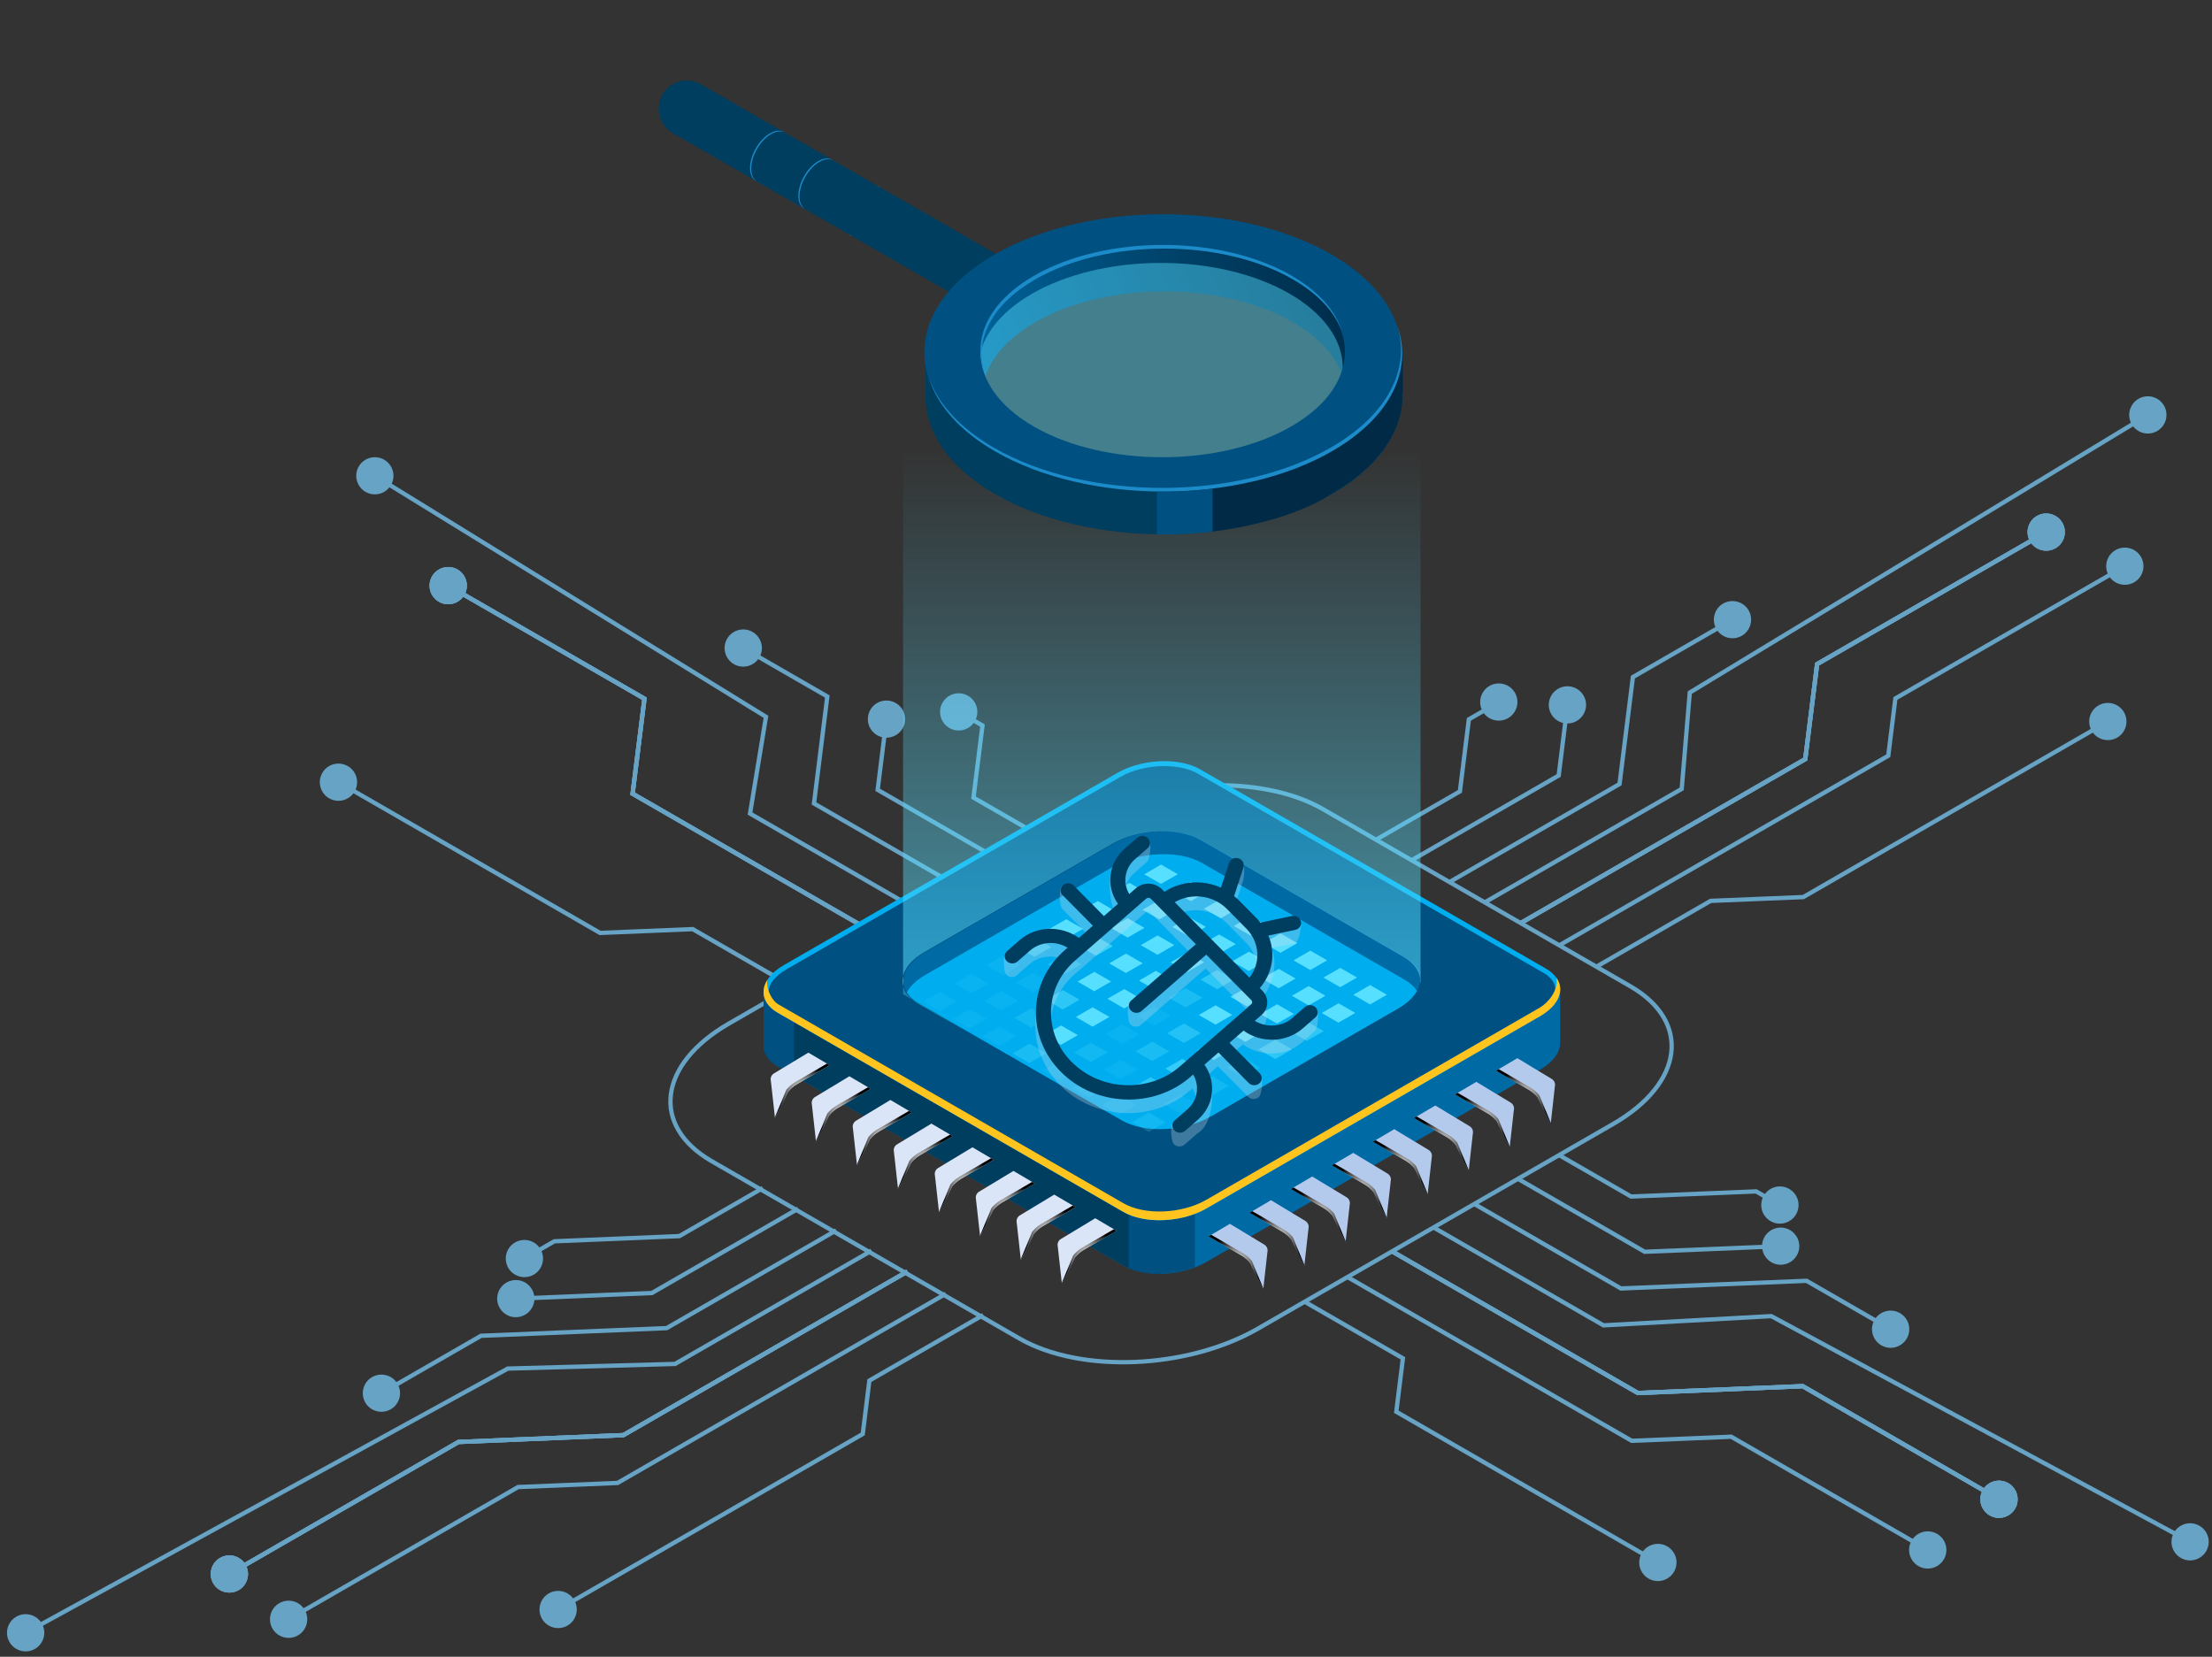 <svg xmlns="http://www.w3.org/2000/svg" width="558" height="418" viewBox="0 0 558 418" fill="none"><rect x="0" y="0" width="558" height="418" fill="#333333" stroke="none"/><g clip-path="url(#clip0_257_4815)"><path d="M257.116 337.675L179.553 292.973C164.106 284.065 166.043 268.52 183.878 258.24L273.439 206.627C291.273 196.347 318.257 195.237 333.704 204.132L411.267 248.833C426.715 257.741 424.778 273.286 406.943 283.566L317.382 335.179C299.547 345.459 272.564 346.57 257.116 337.675V337.675Z" stroke="#67A3C5" stroke-width="1.087" stroke-miterlimit="10"></path><path d="M192.427 299.735L171.38 311.862L139.835 313.172L132.086 317.638" stroke="#67A3C5" stroke-width="1.087" stroke-miterlimit="10"></path><path d="M129.937 313.459C127.687 314.756 126.925 317.626 128.212 319.872C129.512 322.117 132.386 322.878 134.636 321.593C136.886 320.296 137.648 317.426 136.361 315.181C135.061 312.935 132.186 312.174 129.937 313.459Z" fill="#67A3C5"></path><path d="M219.847 315.543L170.28 344.113L128.099 345.286L6.268 412.057" stroke="#67A3C5" stroke-width="1.087" stroke-miterlimit="10"></path><path d="M4.206 407.828C1.931 409.075 1.094 411.932 2.344 414.203C3.594 416.473 6.456 417.309 8.73 416.062C11.005 414.814 11.842 411.957 10.592 409.686C9.343 407.416 6.481 406.58 4.206 407.828Z" fill="#67A3C5"></path><path d="M210.949 310.415L168.169 335.079L121.338 337.013L96.005 351.61" stroke="#67A3C5" stroke-width="1.087" stroke-miterlimit="10"></path><path d="M93.867 347.431C91.618 348.729 90.855 351.598 92.143 353.844C93.43 356.089 96.317 356.85 98.567 355.565C100.816 354.268 101.579 351.398 100.291 349.153C99.004 346.907 96.117 346.146 93.867 347.431Z" fill="#67A3C5"></path><path d="M228.921 320.77L157.245 362.077L115.664 363.799L57.66 397.222" stroke="#67A3C5" stroke-width="1.087" stroke-miterlimit="10"></path><path d="M55.51 393.043C53.261 394.34 52.498 397.21 53.786 399.455C55.073 401.701 57.96 402.462 60.21 401.177C62.459 399.88 63.222 397.01 61.934 394.765C60.647 392.519 57.76 391.758 55.51 393.043Z" fill="#67A3C5"></path><path d="M228.921 320.77L157.245 362.077L115.664 363.799L57.66 397.222" stroke="#67A3C5" stroke-width="1.087" stroke-miterlimit="10"></path><path d="M55.51 393.043C53.261 394.34 52.498 397.21 53.786 399.455C55.073 401.701 57.96 402.462 60.21 401.177C62.459 399.88 63.222 397.01 61.934 394.765C60.647 392.519 57.76 391.758 55.51 393.043Z" fill="#67A3C5"></path><path d="M228.921 320.77L157.245 362.077L115.664 363.799L57.66 397.222" stroke="#67A3C5" stroke-width="1.087" stroke-miterlimit="10"></path><path d="M55.51 393.043C53.261 394.34 52.498 397.21 53.786 399.455C55.073 401.701 57.96 402.462 60.21 401.177C62.459 399.88 63.222 397.01 61.934 394.765C60.647 392.519 57.76 391.758 55.51 393.043Z" fill="#67A3C5"></path><path d="M248.018 331.773L219.31 348.317L217.635 361.791L140.597 406.18" stroke="#67A3C5" stroke-width="1.087" stroke-miterlimit="10"></path><path d="M138.448 402C136.198 403.298 135.436 406.167 136.723 408.413C138.023 410.659 140.898 411.42 143.147 410.135C145.397 408.837 146.159 405.968 144.872 403.722C143.572 401.476 140.698 400.715 138.448 402Z" fill="#67A3C5"></path><path d="M201.338 304.95L164.443 326.222L129.886 327.656" stroke="#67A3C5" stroke-width="1.087" stroke-miterlimit="10"></path><path d="M129.924 322.953C127.337 323.065 125.312 325.248 125.424 327.831C125.537 330.413 127.724 332.434 130.311 332.322C132.898 332.21 134.923 330.027 134.81 327.444C134.698 324.862 132.511 322.84 129.924 322.953Z" fill="#67A3C5"></path><path d="M238.594 326.409L155.782 374.142L130.686 375.177L72.608 408.65" stroke="#67A3C5" stroke-width="1.087" stroke-miterlimit="10"></path><path d="M70.458 404.471C68.209 405.768 67.446 408.638 68.733 410.883C70.033 413.129 72.908 413.89 75.157 412.605C77.407 411.307 78.169 408.438 76.882 406.192C75.582 403.947 72.708 403.186 70.458 404.471Z" fill="#67A3C5"></path><path d="M263.79 211.731L245.568 201.238L247.843 183.049L241.644 179.48" stroke="#67A3C5" stroke-width="1.087" stroke-miterlimit="10"></path><path d="M244.193 175.538C241.944 174.24 239.069 175.014 237.769 177.259C236.469 179.505 237.244 182.374 239.494 183.672C241.744 184.969 244.618 184.196 245.918 181.95C247.218 179.705 246.443 176.835 244.193 175.538Z" fill="#67A3C5"></path><path d="M232.121 229.983L189.202 205.256L193.227 180.853L94.367 119.92" stroke="#67A3C5" stroke-width="1.087" stroke-miterlimit="10"></path><path d="M97.029 116.052C94.817 114.693 91.93 115.379 90.567 117.575C89.205 119.783 89.892 122.665 92.092 124.025C94.304 125.384 97.191 124.698 98.554 122.503C99.916 120.294 99.228 117.412 97.029 116.052Z" fill="#67A3C5"></path><path d="M242.394 224.069L205.337 202.71L208.699 175.725L187.29 163.386" stroke="#67A3C5" stroke-width="1.087" stroke-miterlimit="10"></path><path d="M189.84 159.431C187.59 158.134 184.716 158.907 183.416 161.153C182.116 163.399 182.891 166.268 185.14 167.566C187.39 168.863 190.265 168.09 191.564 165.844C192.864 163.598 192.089 160.729 189.84 159.431Z" fill="#67A3C5"></path><path d="M221.659 236.021L159.582 200.253L162.569 176.287L112.852 147.629" stroke="#67A3C5" stroke-width="1.087" stroke-miterlimit="10"></path><path d="M115.414 143.687C113.164 142.389 110.29 143.163 108.99 145.408C107.69 147.654 108.465 150.523 110.715 151.821C112.964 153.118 115.839 152.345 117.139 150.099C118.438 147.854 117.664 144.984 115.414 143.687Z" fill="#67A3C5"></path><path d="M221.659 236.021L159.582 200.253L162.569 176.287L112.852 147.629" stroke="#67A3C5" stroke-width="1.087" stroke-miterlimit="10"></path><path d="M115.414 143.687C113.164 142.389 110.29 143.163 108.99 145.408C107.69 147.654 108.465 150.523 110.715 151.821C112.964 153.118 115.839 152.345 117.139 150.099C118.438 147.854 117.664 144.984 115.414 143.687Z" fill="#67A3C5"></path><path d="M221.659 236.021L159.582 200.253L162.569 176.287L112.852 147.629" stroke="#67A3C5" stroke-width="1.087" stroke-miterlimit="10"></path><path d="M115.414 143.687C113.164 142.389 110.29 143.163 108.99 145.408C107.69 147.654 108.465 150.523 110.715 151.821C112.964 153.118 115.839 152.345 117.139 150.099C118.438 147.854 117.664 144.984 115.414 143.687Z" fill="#67A3C5"></path><path d="M199.601 248.733L174.742 234.411L151.371 235.372L85.181 197.22" stroke="#67A3C5" stroke-width="1.087" stroke-miterlimit="10"></path><path d="M87.73 193.278C85.481 191.98 82.606 192.754 81.306 195C80.007 197.245 80.781 200.115 83.031 201.412C85.281 202.71 88.155 201.936 89.455 199.691C90.755 197.445 89.98 194.575 87.73 193.278Z" fill="#67A3C5"></path><path d="M253.354 217.681L221.397 199.266L223.647 181.201" stroke="#67A3C5" stroke-width="1.087" stroke-miterlimit="10"></path><path d="M228.283 182.012C228.608 179.442 226.771 177.097 224.196 176.773C221.622 176.448 219.272 178.282 218.96 180.852C218.635 183.422 220.472 185.768 223.046 186.08C225.621 186.391 227.971 184.57 228.296 182L228.283 182.012Z" fill="#67A3C5"></path><path d="M393.232 291.389L411.455 301.881L443 300.583L449.199 304.152" stroke="#67A3C5" stroke-width="1.087" stroke-miterlimit="10"></path><path d="M446.649 308.094C448.898 309.391 451.773 308.618 453.073 306.372C454.373 304.126 453.598 301.257 451.348 299.96C449.098 298.662 446.224 299.436 444.924 301.681C443.624 303.927 444.399 306.796 446.649 308.094Z" fill="#67A3C5"></path><path d="M361.563 309.641L404.494 334.381L446.812 332.048L552.683 389.1" stroke="#67A3C5" stroke-width="1.087" stroke-miterlimit="10"></path><path d="M550.246 393.118C552.533 394.353 555.383 393.492 556.607 391.221C557.845 388.938 556.982 386.094 554.708 384.871C552.421 383.636 549.571 384.497 548.346 386.767C547.109 389.05 547.971 391.895 550.246 393.118Z" fill="#67A3C5"></path><path d="M371.836 303.715L408.893 325.074L455.723 323.14L477.132 335.479" stroke="#67A3C5" stroke-width="1.087" stroke-miterlimit="10"></path><path d="M474.582 339.421C476.832 340.719 479.707 339.945 481.006 337.7C482.306 335.454 481.531 332.585 479.282 331.287C477.032 329.99 474.157 330.763 472.858 333.009C471.558 335.255 472.333 338.124 474.582 339.421Z" fill="#67A3C5"></path><path d="M351.089 315.667L413.167 351.448L454.748 349.726L504.465 378.371" stroke="#67A3C5" stroke-width="1.087" stroke-miterlimit="10"></path><path d="M501.916 382.326C504.166 383.623 507.04 382.85 508.34 380.604C509.64 378.358 508.865 375.489 506.615 374.191C504.365 372.894 501.491 373.667 500.191 375.913C498.891 378.159 499.666 381.028 501.916 382.326Z" fill="#67A3C5"></path><path d="M351.089 315.667L413.167 351.448L454.748 349.726L504.465 378.371" stroke="#67A3C5" stroke-width="1.087" stroke-miterlimit="10"></path><path d="M501.916 382.326C504.166 383.623 507.04 382.85 508.34 380.604C509.64 378.358 508.865 375.489 506.615 374.191C504.365 372.894 501.491 373.667 500.191 375.913C498.891 378.159 499.666 381.028 501.916 382.326Z" fill="#67A3C5"></path><path d="M351.089 315.667L413.167 351.448L454.748 349.726L504.465 378.371" stroke="#67A3C5" stroke-width="1.087" stroke-miterlimit="10"></path><path d="M501.916 382.326C504.166 383.623 507.04 382.85 508.34 380.604C509.64 378.358 508.865 375.489 506.615 374.191C504.365 372.894 501.491 373.667 500.191 375.913C498.891 378.159 499.666 381.028 501.916 382.326Z" fill="#67A3C5"></path><path d="M329.043 328.38L353.902 342.702L352.227 356.176L418.416 394.328" stroke="#67A3C5" stroke-width="1.087" stroke-miterlimit="10"></path><path d="M415.867 398.27C418.117 399.568 420.991 398.794 422.291 396.548C423.591 394.303 422.816 391.433 420.566 390.136C418.317 388.838 415.442 389.612 414.142 391.857C412.842 394.103 413.617 396.973 415.867 398.27Z" fill="#67A3C5"></path><path d="M382.909 297.402L414.879 315.816L449.424 314.394" stroke="#67A3C5" stroke-width="1.087" stroke-miterlimit="10"></path><path d="M449.386 319.085C451.973 318.973 453.998 316.79 453.886 314.207C453.773 311.625 451.586 309.604 448.999 309.716C446.412 309.828 444.387 312.011 444.5 314.594C444.612 317.176 446.799 319.198 449.386 319.085Z" fill="#67A3C5"></path><path d="M339.903 322.179L411.617 363.512L436.713 362.476L486.505 391.159" stroke="#67A3C5" stroke-width="1.087" stroke-miterlimit="10"></path><path d="M483.944 395.113C486.193 396.411 489.068 395.637 490.368 393.392C491.667 391.146 490.893 388.277 488.643 386.979C486.393 385.682 483.519 386.455 482.219 388.701C480.919 390.946 481.694 393.816 483.944 395.113Z" fill="#67A3C5"></path><path d="M347.228 211.793L368.274 199.666L370.536 181.489L378.285 177.01" stroke="#67A3C5" stroke-width="1.087" stroke-miterlimit="10"></path><path d="M380.434 181.189C382.684 179.891 383.446 177.022 382.159 174.776C380.859 172.531 377.985 171.77 375.735 173.055C373.485 174.352 372.723 177.222 374.01 179.467C375.298 181.713 378.185 182.474 380.434 181.189Z" fill="#67A3C5"></path><path d="M374.66 227.6L424.227 199.03L426.265 174.727L542.021 104.562" stroke="#67A3C5" stroke-width="1.087" stroke-miterlimit="10"></path><path d="M544.259 108.691C546.471 107.344 547.183 104.462 545.833 102.241C544.484 100.021 541.596 99.322 539.372 100.669C537.16 102.017 536.447 104.899 537.797 107.119C539.147 109.34 542.034 110.039 544.259 108.691Z" fill="#67A3C5"></path><path d="M365.762 222.473L408.543 197.808L411.917 170.822L437.238 156.226" stroke="#67A3C5" stroke-width="1.087" stroke-miterlimit="10"></path><path d="M439.388 160.405C441.638 159.107 442.4 156.238 441.113 153.992C439.813 151.746 436.938 150.985 434.689 152.27C432.439 153.555 431.677 156.437 432.964 158.683C434.264 160.929 437.138 161.69 439.388 160.405Z" fill="#67A3C5"></path><path d="M383.722 232.827L455.398 191.52L458.385 167.553L516.388 134.13" stroke="#67A3C5" stroke-width="1.087" stroke-miterlimit="10"></path><path d="M518.526 138.309C520.775 137.012 521.538 134.143 520.25 131.897C518.951 129.651 516.076 128.89 513.826 130.175C511.577 131.46 510.814 134.342 512.102 136.588C513.401 138.833 516.276 139.595 518.526 138.309Z" fill="#67A3C5"></path><path d="M383.722 232.827L455.398 191.52L458.385 167.553L516.388 134.13" stroke="#67A3C5" stroke-width="1.087" stroke-miterlimit="10"></path><path d="M518.526 138.309C520.775 137.012 521.538 134.143 520.25 131.897C518.951 129.651 516.076 128.89 513.826 130.175C511.577 131.46 510.814 134.342 512.102 136.588C513.401 138.833 516.276 139.595 518.526 138.309Z" fill="#67A3C5"></path><path d="M383.722 232.827L455.398 191.52L458.385 167.553L516.388 134.13" stroke="#67A3C5" stroke-width="1.087" stroke-miterlimit="10"></path><path d="M518.526 138.309C520.775 137.012 521.538 134.143 520.25 131.897C518.951 129.651 516.076 128.89 513.826 130.175C511.577 131.46 510.814 134.342 512.102 136.588C513.401 138.833 516.276 139.595 518.526 138.309Z" fill="#67A3C5"></path><path d="M402.818 243.83L431.526 227.287L454.898 226.327L531.923 181.925" stroke="#67A3C5" stroke-width="1.087" stroke-miterlimit="10"></path><path d="M534.073 186.104C536.323 184.807 537.085 181.937 535.798 179.692C534.498 177.446 531.623 176.685 529.374 177.97C527.124 179.268 526.362 182.137 527.649 184.383C528.949 186.628 531.823 187.389 534.073 186.104Z" fill="#67A3C5"></path><path d="M356.289 216.933L393.195 195.661L395.445 177.608" stroke="#67A3C5" stroke-width="1.087" stroke-miterlimit="10"></path><path d="M400.069 178.419C400.394 175.849 398.557 173.504 395.982 173.179C393.408 172.855 391.058 174.689 390.733 177.259C390.408 179.829 392.245 182.174 394.82 182.486C397.395 182.811 399.744 180.977 400.069 178.407V178.419Z" fill="#67A3C5"></path><path d="M393.52 238.403L476.332 190.67L478.132 176.211L536.21 142.738" stroke="#67A3C5" stroke-width="1.087" stroke-miterlimit="10"></path><path d="M538.36 146.917C540.61 145.62 541.372 142.75 540.085 140.505C538.797 138.259 535.91 137.498 533.661 138.783C531.411 140.081 530.649 142.95 531.936 145.196C533.223 147.441 536.11 148.202 538.36 146.917Z" fill="#67A3C5"></path><path d="M393.558 262.708V249.408L326.093 232.641L302.772 219.204C297.423 216.122 288.074 216.509 281.9 220.065L260.141 232.603L192.627 249.945V263.444C192.477 265.527 193.639 267.548 196.214 269.033L283.4 319.286C288.749 322.367 298.098 321.981 304.272 318.425L388.458 269.906C392.02 267.848 393.745 265.19 393.545 262.72L393.558 262.708Z" fill="#006AA5"></path><path d="M293.086 217.133C289.174 217.233 285.1 218.218 281.9 220.065L260.141 232.603L192.627 249.945V263.443C192.477 265.527 193.639 267.548 196.214 269.033L283.4 319.286C285.974 320.77 289.461 321.444 293.086 321.357V217.133Z" fill="#003E60"></path><path d="M200.263 249.957H192.627V263.456C192.477 265.539 193.639 267.561 196.214 269.045L200.275 271.378V249.957H200.263Z" fill="#005182"></path><path d="M284.75 319.934C289.362 321.905 296.036 321.793 301.435 319.747V284.677H284.75V319.934Z" fill="#005182"></path><path d="M292.474 307.246C289.062 307.246 285.95 306.535 283.713 305.25L196.527 254.997C194.402 253.775 193.227 252.103 193.227 250.306C193.227 248.086 194.977 245.802 198.026 244.043L282.213 195.524C285.363 193.703 289.562 192.667 293.711 192.667C297.123 192.667 300.235 193.379 302.472 194.664L389.659 244.917C391.783 246.139 392.958 247.811 392.958 249.608C392.958 251.828 391.209 254.111 388.159 255.871L303.972 304.389C300.81 306.211 296.623 307.246 292.474 307.246Z" fill="#005182"></path><path d="M293.712 193.279C297.011 193.279 300.011 193.965 302.16 195.188L389.347 245.441C391.296 246.564 392.334 247.998 392.334 249.583C392.334 251.579 390.696 253.662 387.847 255.309L303.66 303.828C300.598 305.6 296.524 306.61 292.474 306.61C289.175 306.61 286.175 305.924 284.038 304.701L196.852 254.448C194.902 253.325 193.865 251.891 193.865 250.306C193.865 248.31 195.502 246.227 198.352 244.58L282.538 196.061C285.6 194.289 289.675 193.279 293.724 193.279M293.724 192.031C289.625 192.031 285.288 193.029 281.913 194.976L197.727 243.494C191.553 247.05 190.878 252.44 196.227 255.521L283.413 305.774C285.838 307.172 289.087 307.858 292.474 307.858C296.574 307.858 300.911 306.86 304.285 304.913L388.472 256.395C394.646 252.839 395.321 247.449 389.972 244.368L302.785 194.115C300.361 192.717 297.111 192.031 293.712 192.031H293.724Z" fill="#00AEEF"></path><path d="M388.471 254.199L304.284 302.718C298.11 306.273 288.762 306.66 283.413 303.578L196.226 253.325C195.039 252.639 193.227 249.944 193.552 247.25C191.715 250.206 192.552 253.413 196.226 255.521L283.413 305.774C288.762 308.856 298.11 308.469 304.284 304.913L388.471 256.394C393.271 253.625 394.733 249.757 392.646 246.726C393.196 249.944 390.408 253.076 388.471 254.186V254.199Z" fill="#FFC41D"></path><path d="M233.395 245.952L280.813 218.63C287.449 214.8 297.485 214.388 303.234 217.707L354.389 247.188C355.801 247.998 356.813 248.959 357.451 249.995C359.15 246.926 358.188 243.657 354.389 241.461L303.234 211.98C297.485 208.662 287.449 209.086 280.813 212.904L233.395 240.226C228.383 243.12 226.746 247.125 228.721 250.331C229.596 248.76 231.145 247.237 233.395 245.94V245.952Z" fill="#006AA5"></path><path d="M231.783 253.163L282.937 282.644C288.686 285.963 298.722 285.538 305.359 281.721L352.776 254.398C355.026 253.101 356.576 251.579 357.451 250.007C356.813 248.959 355.801 248.011 354.389 247.2L303.234 217.719C297.485 214.401 287.449 214.825 280.813 218.642L233.395 245.965C231.145 247.262 229.596 248.784 228.721 250.356C229.358 251.404 230.37 252.352 231.783 253.163Z" fill="#00AEEF"></path><path opacity="0.54" d="M358.351 90.801H227.809V246.251C228.321 244.118 230.108 241.972 233.133 240.225L280.55 212.903C287.187 209.073 297.223 208.661 302.972 211.98L354.126 241.461C356.838 243.033 358.401 245.478 358.238 247.624C358.176 248.485 358.351 247.649 358.351 247.649V90.801Z" fill="url(#paint0_linear_257_4815)"></path><path opacity="0.54" d="M228.458 250.343C228.146 249.844 227.946 249.32 227.809 248.796V250.842L230.171 252.227C229.446 251.641 228.871 251.017 228.458 250.343Z" fill="url(#paint1_linear_257_4815)"></path><path d="M227.809 248.797V246.251C227.596 247.112 227.596 247.961 227.809 248.797Z" fill="#67A3C5"></path><path d="M231.521 253.163L244.244 260.499L230.171 252.227C230.571 252.551 231.008 252.876 231.521 253.163Z" fill="#2297B2"></path><path d="M377.386 270.143L382.772 266.974L391.446 272.214C392.083 272.601 392.396 273.349 392.233 274.06L391.184 283.505L387.922 276.892C387.284 276.106 386.497 275.433 385.622 274.921L377.398 270.143H377.386Z" fill="#B4CAED"></path><path style="mix-blend-mode:color-dodge" d="M388.334 276.343C387.697 275.557 386.909 274.884 386.034 274.372L378.073 269.744L377.386 270.143L385.609 274.921C386.497 275.433 387.272 276.106 387.909 276.892L391.171 283.505L391.209 283.317L388.322 276.331L388.334 276.343Z" fill="url(#paint2_radial_257_4815)"></path><path d="M367.037 276.119L372.424 272.95L381.097 278.19C381.735 278.576 382.047 279.325 381.885 280.036L380.835 289.48L377.573 282.868C376.936 282.082 376.148 281.408 375.273 280.897L367.05 276.119H367.037Z" fill="#B4CAED"></path><path style="mix-blend-mode:color-dodge" d="M377.985 282.319C377.348 281.534 376.561 280.86 375.686 280.348L367.724 275.72L367.037 276.119L375.261 280.897C376.136 281.409 376.923 282.082 377.56 282.868L380.822 289.481L380.86 289.294L377.973 282.307L377.985 282.319Z" fill="url(#paint3_radial_257_4815)"></path><path d="M356.689 282.082L362.076 278.913L370.749 284.153C371.387 284.54 371.699 285.288 371.537 285.999L370.487 295.444L367.225 288.831C366.587 288.045 365.8 287.372 364.925 286.86L356.701 282.082H356.689Z" fill="#B4CAED"></path><path style="mix-blend-mode:color-dodge" d="M367.637 288.283C367 287.497 366.212 286.823 365.338 286.312L357.376 281.683L356.689 282.082L364.913 286.861C365.8 287.372 366.575 288.046 367.212 288.832L370.474 295.444L370.512 295.257L367.625 288.27L367.637 288.283Z" fill="url(#paint4_radial_257_4815)"></path><path d="M346.328 288.059L351.715 284.89L360.388 290.13C361.026 290.516 361.338 291.265 361.176 291.976L360.126 301.42L356.864 294.808C356.227 294.022 355.439 293.348 354.564 292.837L346.341 288.059H346.328Z" fill="#B4CAED"></path><path style="mix-blend-mode:color-dodge" d="M357.276 294.259C356.639 293.473 355.852 292.799 354.977 292.288L347.016 287.659L346.328 288.058L354.552 292.837C355.427 293.348 356.214 294.022 356.851 294.808L360.113 301.42L360.151 301.233L357.264 294.246L357.276 294.259Z" fill="url(#paint5_radial_257_4815)"></path><path d="M335.98 294.034L341.367 290.865L350.04 296.105C350.678 296.492 350.99 297.24 350.828 297.952L349.778 307.396L346.516 300.784C345.878 299.998 345.091 299.324 344.216 298.812L335.992 294.034H335.98Z" fill="#B4CAED"></path><path style="mix-blend-mode:color-dodge" d="M346.928 300.222C346.291 299.436 345.503 298.763 344.629 298.251L336.667 293.623L335.98 294.022L344.204 298.8C345.091 299.312 345.866 299.985 346.503 300.771L349.765 307.384L349.803 307.196L346.916 300.21L346.928 300.222Z" fill="url(#paint6_radial_257_4815)"></path><path d="M325.631 299.997L331.018 296.829L339.691 302.069C340.329 302.455 340.641 303.204 340.479 303.915L339.429 313.359L336.167 306.747C335.529 305.961 334.742 305.287 333.867 304.776L325.643 299.997H325.631Z" fill="#B4CAED"></path><path style="mix-blend-mode:color-dodge" d="M336.579 306.198C335.942 305.412 335.154 304.739 334.279 304.227L326.318 299.599L325.631 299.998L333.855 304.776C334.742 305.288 335.517 305.961 336.154 306.747L339.416 313.36L339.454 313.172L336.567 306.186L336.579 306.198Z" fill="url(#paint7_radial_257_4815)"></path><path d="M315.233 305.974L320.62 302.805L329.293 308.045C329.931 308.432 330.243 309.18 330.081 309.892L329.031 319.336L325.769 312.724C325.131 311.938 324.344 311.264 323.469 310.752L315.245 305.974H315.233Z" fill="#B4CAED"></path><path style="mix-blend-mode:color-dodge" d="M326.169 312.174C325.531 311.388 324.744 310.715 323.869 310.203L315.908 305.575L315.22 305.974L323.444 310.752C324.331 311.264 325.106 311.937 325.744 312.723L329.006 319.336L329.043 319.149L326.156 312.162L326.169 312.174Z" fill="url(#paint8_radial_257_4815)"></path><path d="M304.872 311.937L310.259 308.769L318.932 314.008C319.57 314.395 319.882 315.144 319.72 315.855L318.67 325.299L315.408 318.687C314.771 317.901 313.983 317.227 313.108 316.716L304.885 311.937H304.872Z" fill="#B4CAED"></path><path style="mix-blend-mode:color-dodge" d="M315.82 318.138C315.183 317.352 314.396 316.679 313.521 316.167L305.559 311.539L304.872 311.938L313.096 316.716C313.971 317.228 314.758 317.901 315.395 318.687L318.657 325.3L318.695 325.112L315.808 318.126L315.82 318.138Z" fill="url(#paint9_radial_257_4815)"></path><path d="M209.299 268.746L203.913 265.577L195.239 270.817C194.602 271.203 194.289 271.952 194.452 272.663L195.501 282.107L198.763 275.495C199.401 274.709 200.188 274.035 201.063 273.524L209.287 268.746H209.299Z" fill="#DAE5F8"></path><path style="mix-blend-mode:color-dodge" d="M198.364 274.933C199.001 274.147 199.788 273.474 200.663 272.962L208.612 268.333L209.299 268.733L201.076 273.511C200.201 274.023 199.413 274.696 198.776 275.482L195.514 282.094L195.477 281.907L198.364 274.921V274.933Z" fill="url(#paint10_radial_257_4815)"></path><path d="M219.647 274.709L214.261 271.54L205.587 276.78C204.95 277.167 204.637 277.915 204.8 278.626L205.85 288.071L209.112 281.458C209.749 280.672 210.536 279.999 211.411 279.487L219.635 274.709H219.647Z" fill="#DAE5F8"></path><path style="mix-blend-mode:color-dodge" d="M208.712 280.91C209.349 280.124 210.137 279.45 211.011 278.939L218.96 274.31L219.648 274.709L211.424 279.488C210.549 279.999 209.762 280.673 209.124 281.459L205.862 288.071L205.825 287.884L208.712 280.897V280.91Z" fill="url(#paint11_radial_257_4815)"></path><path d="M229.996 280.685L224.609 277.516L215.935 282.756C215.298 283.143 214.985 283.891 215.148 284.602L216.198 294.047L219.46 287.434C220.097 286.649 220.885 285.975 221.759 285.463L229.983 280.685H229.996Z" fill="#DAE5F8"></path><path style="mix-blend-mode:color-dodge" d="M219.06 286.873C219.697 286.087 220.485 285.413 221.36 284.902L229.308 280.273L229.996 280.672L221.772 285.45C220.897 285.962 220.11 286.636 219.472 287.422L216.21 294.034L216.173 293.847L219.06 286.86V286.873Z" fill="url(#paint12_radial_257_4815)"></path><path d="M240.344 286.648L234.958 283.479L226.284 288.719C225.647 289.106 225.334 289.855 225.497 290.566L226.546 300.01L229.808 293.398C230.446 292.612 231.233 291.938 232.108 291.427L240.332 286.648H240.344Z" fill="#DAE5F8"></path><path style="mix-blend-mode:color-dodge" d="M229.409 292.849C230.046 292.063 230.833 291.389 231.708 290.878L239.657 286.249L240.344 286.648L232.121 291.427C231.246 291.938 230.458 292.612 229.821 293.398L226.559 300.01L226.521 299.823L229.409 292.836V292.849Z" fill="url(#paint13_radial_257_4815)"></path><path d="M250.693 292.624L245.306 289.456L236.633 294.695C235.995 295.082 235.683 295.831 235.845 296.542L236.895 305.986L240.157 299.374C240.794 298.588 241.582 297.914 242.457 297.403L250.68 292.624H250.693Z" fill="#DAE5F8"></path><path style="mix-blend-mode:color-dodge" d="M239.757 298.813C240.395 298.027 241.182 297.353 242.057 296.841L250.006 292.213L250.693 292.612L242.469 297.39C241.594 297.902 240.807 298.576 240.17 299.362L236.908 305.974L236.87 305.787L239.757 298.8V298.813Z" fill="url(#paint14_radial_257_4815)"></path><path d="M261.041 298.588L255.654 295.419L246.981 300.659C246.343 301.046 246.031 301.795 246.193 302.506L247.243 311.95L250.505 305.338C251.143 304.552 251.93 303.878 252.805 303.367L261.029 298.588H261.041Z" fill="#DAE5F8"></path><path style="mix-blend-mode:color-dodge" d="M250.105 304.789C250.743 304.003 251.53 303.329 252.405 302.818L260.354 298.189L261.041 298.588L252.817 303.366C251.943 303.878 251.155 304.552 250.518 305.338L247.256 311.95L247.218 311.763L250.105 304.776V304.789Z" fill="url(#paint15_radial_257_4815)"></path><path d="M271.327 304.564L265.94 301.395L257.267 306.635C256.629 307.022 256.317 307.77 256.479 308.481L257.529 317.926L260.791 311.313C261.429 310.527 262.216 309.854 263.091 309.342L271.315 304.564H271.327Z" fill="#DAE5F8"></path><path style="mix-blend-mode:color-dodge" d="M260.379 310.752C261.016 309.966 261.804 309.292 262.678 308.78L270.627 304.152L271.315 304.551L263.091 309.329C262.216 309.841 261.429 310.515 260.791 311.301L257.529 317.913L257.492 317.726L260.379 310.739V310.752Z" fill="url(#paint16_radial_257_4815)"></path><path d="M281.675 310.527L276.289 307.358L267.615 312.598C266.978 312.985 266.665 313.734 266.828 314.445L267.877 323.889L271.139 317.277C271.777 316.491 272.564 315.817 273.439 315.306L281.663 310.527H281.675Z" fill="#DAE5F8"></path><path style="mix-blend-mode:color-dodge" d="M270.727 316.728C271.364 315.942 272.152 315.269 273.027 314.757L280.975 310.128L281.663 310.528L273.439 315.306C272.564 315.817 271.777 316.491 271.139 317.277L267.877 323.889L267.84 323.702L270.727 316.716V316.728Z" fill="url(#paint17_radial_257_4815)"></path><g style="mix-blend-mode:screen"><g style="mix-blend-mode:screen"><path d="M292.861 223.008L297.111 220.563L292.886 218.13L288.649 220.588L292.861 223.008Z" fill="#57DFFF"></path></g><g style="mix-blend-mode:screen"><path d="M284.888 227.612L289.137 225.167L284.913 222.734L280.676 225.18L284.888 227.612Z" fill="#57DFFF"></path></g><g style="mix-blend-mode:screen"><path d="M276.913 232.203L281.163 229.758L276.938 227.325L272.702 229.77L276.913 232.203Z" fill="#57DFFF"></path></g><g style="mix-blend-mode:screen"><path d="M268.94 236.795L273.189 234.349L268.977 231.917L264.728 234.362L268.94 236.795Z" fill="#57DFFF"></path></g><g style="mix-blend-mode:screen" opacity="0.5"><path d="M260.979 241.385L265.216 238.94L261.004 236.52L256.754 238.965L260.979 241.385Z" fill="#57DFFF"></path></g><g style="mix-blend-mode:screen" opacity="0.1"><path d="M253.005 245.989L257.242 243.544L253.03 241.111L248.781 243.557L253.005 245.989Z" fill="#57DFFF"></path></g><g style="mix-blend-mode:screen" opacity="0.1"><path d="M245.031 250.58L249.268 248.135L245.056 245.702L240.807 248.147L245.031 250.58Z" fill="#57DFFF"></path></g><g style="mix-blend-mode:screen" opacity="0.1"><path d="M237.058 255.172L241.307 252.726L237.083 250.293L232.846 252.739L237.058 255.172Z" fill="#57DFFF"></path></g><g style="mix-blend-mode:screen"><path d="M300.398 227.35L304.635 224.905L300.423 222.484L296.173 224.93L300.398 227.35Z" fill="#57DFFF"></path></g><g style="mix-blend-mode:screen"><path d="M292.424 231.953L296.673 229.508L292.449 227.075L288.212 229.52L292.424 231.953Z" fill="#57DFFF"></path></g><g style="mix-blend-mode:screen"><path d="M284.45 236.545L288.699 234.1L284.475 231.667L280.238 234.112L284.45 236.545Z" fill="#57DFFF"></path></g><g style="mix-blend-mode:screen" opacity="0.7"><path d="M276.477 241.136L280.726 238.691L276.502 236.258L272.265 238.704L276.477 241.136Z" fill="#57DFFF"></path></g><g style="mix-blend-mode:screen" opacity="0.3"><path d="M268.503 245.727L272.752 243.282L268.54 240.861L264.291 243.307L268.503 245.727Z" fill="#57DFFF"></path></g><g style="mix-blend-mode:screen" opacity="0.1"><path d="M260.541 250.331L264.778 247.885L260.566 245.453L256.317 247.898L260.541 250.331Z" fill="#57DFFF"></path></g><g style="mix-blend-mode:screen" opacity="0.1"><path d="M252.568 254.922L256.804 252.476L252.593 250.043L248.343 252.489L252.568 254.922Z" fill="#57DFFF"></path></g><g style="mix-blend-mode:screen" opacity="0.1"><path d="M244.594 259.513L248.831 257.068L244.619 254.635L240.37 257.081L244.594 259.513Z" fill="#57DFFF"></path></g><g style="mix-blend-mode:screen"><path d="M307.934 231.692L312.171 229.247L307.959 226.826L303.709 229.271L307.934 231.692Z" fill="#57DFFF"></path></g><g style="mix-blend-mode:screen"><path d="M299.96 236.295L304.197 233.85L299.985 231.417L295.736 233.862L299.96 236.295Z" fill="#57DFFF"></path></g><g style="mix-blend-mode:screen"><path d="M291.987 240.886L296.236 238.441L292.012 236.008L287.775 238.454L291.987 240.886Z" fill="#57DFFF"></path></g><g style="mix-blend-mode:screen"><path d="M284.013 245.477L288.262 243.032L284.038 240.599L279.801 243.044L284.013 245.477Z" fill="#57DFFF"></path></g><g style="mix-blend-mode:screen"><path d="M276.039 250.081L280.288 247.636L276.064 245.203L271.827 247.648L276.039 250.081Z" fill="#57DFFF"></path></g><g style="mix-blend-mode:screen" opacity="0.5"><path d="M268.065 254.673L272.315 252.227L268.103 249.794L263.854 252.24L268.065 254.673Z" fill="#57DFFF"></path></g><g style="mix-blend-mode:screen" opacity="0.2"><path d="M260.104 259.263L264.341 256.818L260.129 254.385L255.879 256.831L260.104 259.263Z" fill="#57DFFF"></path></g><g style="mix-blend-mode:screen" opacity="0.1"><path d="M252.13 263.855L256.367 261.41L252.155 258.989L247.906 261.435L252.13 263.855Z" fill="#57DFFF"></path></g><g style="mix-blend-mode:screen"><path d="M315.47 236.046L319.707 233.588L315.495 231.168L311.246 233.613L315.47 236.046Z" fill="#57DFFF"></path></g><g style="mix-blend-mode:screen"><path d="M307.496 240.637L311.733 238.192L307.521 235.759L303.272 238.204L307.496 240.637Z" fill="#57DFFF"></path></g><g style="mix-blend-mode:screen"><path d="M299.523 245.228L303.76 242.783L299.548 240.35L295.298 242.795L299.523 245.228Z" fill="#57DFFF"></path></g><g style="mix-blend-mode:screen"><path d="M291.549 249.819L295.798 247.374L291.574 244.941L287.337 247.399L291.549 249.819Z" fill="#57DFFF"></path></g><g style="mix-blend-mode:screen"><path d="M283.575 254.423L287.824 251.978L283.6 249.545L279.363 251.99L283.575 254.423Z" fill="#57DFFF"></path></g><g style="mix-blend-mode:screen"><path d="M275.602 259.014L279.851 256.569L275.626 254.136L271.39 256.581L275.602 259.014Z" fill="#57DFFF"></path></g><g style="mix-blend-mode:screen"><path d="M267.628 263.605L271.877 261.16L267.665 258.727L263.416 261.172L267.628 263.605Z" fill="#57DFFF"></path></g><g style="mix-blend-mode:screen" opacity="0.3"><path d="M259.666 268.197L263.903 265.751L259.691 263.331L255.442 265.776L259.666 268.197Z" fill="#57DFFF"></path></g><g style="mix-blend-mode:screen"><path d="M323.007 240.388L327.243 237.943L323.032 235.51L318.782 237.955L323.007 240.388Z" fill="#57DFFF"></path></g><g style="mix-blend-mode:screen"><path d="M315.033 244.979L319.27 242.533L315.058 240.101L310.809 242.546L315.033 244.979Z" fill="#57DFFF"></path></g><g style="mix-blend-mode:screen" opacity="0.5"><path d="M307.059 249.57L311.296 247.125L307.084 244.692L302.834 247.137L307.059 249.57Z" fill="#57DFFF"></path></g><g style="mix-blend-mode:screen" opacity="0.3"><path d="M299.085 254.161L303.322 251.715L299.11 249.295L294.861 251.74L299.085 254.161Z" fill="#57DFFF"></path></g><g style="mix-blend-mode:screen" opacity="0.1"><path d="M291.112 258.765L295.361 256.32L291.137 253.887L286.9 256.332L291.112 258.765Z" fill="#57DFFF"></path></g><g style="mix-blend-mode:screen" opacity="0.1"><path d="M283.138 263.356L287.387 260.91L283.163 258.478L278.926 260.923L283.138 263.356Z" fill="#57DFFF"></path></g><g style="mix-blend-mode:screen" opacity="0.2"><path d="M275.164 267.947L279.413 265.502L275.189 263.069L270.952 265.514L275.164 267.947Z" fill="#57DFFF"></path></g><g style="mix-blend-mode:screen" opacity="0.1"><path d="M267.19 272.55L271.44 270.092L267.228 267.672L262.979 270.117L267.19 272.55Z" fill="#57DFFF"></path></g><g style="mix-blend-mode:screen"><path d="M330.53 244.729L334.78 242.283L330.555 239.851L326.318 242.296L330.53 244.729Z" fill="#57DFFF"></path></g><g style="mix-blend-mode:screen"><path d="M322.569 249.32L326.806 246.875L322.594 244.442L318.345 246.887L322.569 249.32Z" fill="#57DFFF"></path></g><g style="mix-blend-mode:screen"><path d="M314.595 253.911L318.832 251.466L314.62 249.033L310.371 251.478L314.595 253.911Z" fill="#57DFFF"></path></g><g style="mix-blend-mode:screen"><path d="M306.622 258.502L310.859 256.057L306.647 253.637L302.397 256.082L306.622 258.502Z" fill="#57DFFF"></path></g><g style="mix-blend-mode:screen" opacity="0.4"><path d="M298.648 263.106L302.885 260.661L298.673 258.228L294.424 260.673L298.648 263.106Z" fill="#57DFFF"></path></g><g style="mix-blend-mode:screen" opacity="0.3"><path d="M290.674 267.697L294.924 265.252L290.699 262.819L286.462 265.264L290.674 267.697Z" fill="#57DFFF"></path></g><g style="mix-blend-mode:screen" opacity="0.1"><path d="M282.701 272.289L286.95 269.843L282.726 267.411L278.489 269.856L282.701 272.289Z" fill="#57DFFF"></path></g><g style="mix-blend-mode:screen" opacity="0.1"><path d="M274.727 276.892L278.976 274.446L274.752 272.014L270.515 274.459L274.727 276.892Z" fill="#57DFFF"></path></g><g style="mix-blend-mode:screen"><path d="M338.067 249.07L342.316 246.625L338.092 244.192L333.855 246.638L338.067 249.07Z" fill="#57DFFF"></path></g><g style="mix-blend-mode:screen"><path d="M330.093 253.662L334.343 251.216L330.131 248.784L325.881 251.229L330.093 253.662Z" fill="#57DFFF"></path></g><g style="mix-blend-mode:screen"><path d="M322.132 258.253L326.369 255.807L322.157 253.375L317.908 255.82L322.132 258.253Z" fill="#57DFFF"></path></g><g style="mix-blend-mode:screen"><path d="M314.158 262.857L318.395 260.411L314.183 257.979L309.934 260.424L314.158 262.857Z" fill="#57DFFF"></path></g><g style="mix-blend-mode:screen" opacity="0.8"><path d="M306.184 267.447L310.421 265.002L306.209 262.569L301.959 265.015L306.184 267.447Z" fill="#57DFFF"></path></g><g style="mix-blend-mode:screen" opacity="0.6"><path d="M298.21 272.039L302.447 269.593L298.235 267.161L293.986 269.606L298.21 272.039Z" fill="#57DFFF"></path></g><g style="mix-blend-mode:screen" opacity="0.5"><path d="M290.237 276.63L294.486 274.185L290.262 271.765L286.025 274.21L290.237 276.63Z" fill="#57DFFF"></path></g><g style="mix-blend-mode:screen" opacity="0.1"><path d="M282.263 281.234L286.512 278.788L282.288 276.355L278.051 278.801L282.263 281.234Z" fill="#57DFFF"></path></g><g style="mix-blend-mode:screen"><path d="M345.603 253.412L349.853 250.967L345.628 248.534L341.392 250.979L345.603 253.412Z" fill="#57DFFF"></path></g><g style="mix-blend-mode:screen"><path d="M337.629 258.004L341.878 255.558L337.654 253.125L333.417 255.571L337.629 258.004Z" fill="#57DFFF"></path></g><g style="mix-blend-mode:screen" opacity="0.5"><path d="M329.655 262.594L333.905 260.149L329.693 257.716L325.443 260.174L329.655 262.594Z" fill="#57DFFF"></path></g><g style="mix-blend-mode:screen" opacity="0.5"><path d="M321.694 267.198L325.931 264.753L321.719 262.32L317.47 264.766L321.694 267.198Z" fill="#57DFFF"></path></g><g style="mix-blend-mode:screen" opacity="0.2"><path d="M313.72 271.789L317.957 269.344L313.745 266.911L309.496 269.356L313.72 271.789Z" fill="#57DFFF"></path></g><g style="mix-blend-mode:screen" opacity="0.2"><path d="M305.747 276.381L309.984 273.935L305.772 271.502L301.522 273.948L305.747 276.381Z" fill="#57DFFF"></path></g><g style="mix-blend-mode:screen" opacity="0.1"><path d="M297.773 280.972L302.01 278.527L297.798 276.106L293.549 278.552L297.773 280.972Z" fill="#57DFFF"></path></g><g style="mix-blend-mode:screen" opacity="0.2"><path d="M289.799 285.575L294.049 283.13L289.824 280.697L285.587 283.143L289.799 285.575Z" fill="#57DFFF"></path></g></g></g><g clip-path="url(#clip1_257_4815)"><path d="M300.137 275.187L300.85 274.571C302.521 277.427 302.028 281.069 299.393 283.367L295.917 283.33C295.145 283.994 295.4 287.94 296.12 288.67C296.84 289.4 298.05 289.445 298.822 288.77L302.008 285.993C305.406 284.08 306.235 277.84 305.642 273.352C305.396 271.508 304.849 273.741 303.686 272.087L307.228 269.006L314.841 276.692C315.561 277.422 316.771 277.467 317.543 276.792C318.315 276.117 318.749 272.034 318.023 271.304L310.012 266.571L313.554 263.491C317.968 266.693 324.294 266.592 328.472 262.954L331.658 260.177C332.43 259.512 332.844 255.276 332.124 254.545C331.404 253.815 329.816 256.866 329.044 257.53L325.858 260.308C323.224 262.596 319.312 262.787 316.396 261.017L318.089 259.54C319.951 257.917 320.048 255.157 318.293 253.389L317.657 252.744C320.93 248.991 322.584 243.505 320.72 239.082L326.609 238.057C327.634 237.84 328.38 233.82 328.134 232.853C327.887 231.885 326.754 234.341 325.728 234.558L317.799 236.241C317.535 235.926 317.322 235.581 317.025 235.285L312.136 230.342C311.839 230.045 311.496 229.818 311.18 229.552L313.554 222.258C313.859 221.311 314.221 217.47 313.216 217.158C312.21 216.855 310.208 220.227 309.903 221.164L307.869 227.4C303.313 225.324 297.851 225.661 293.617 228.441L292.982 227.795C291.227 226.027 288.287 225.908 286.425 227.531L284.731 229.008C283.061 226.142 283.554 222.5 286.188 220.212L289.374 217.434C290.146 216.77 290.532 212.451 289.806 211.72C289.086 210.99 287.525 214.123 286.753 214.798L283.568 217.576C282.004 218.935 280.896 217.487 280.346 219.291C279.425 222.295 279.963 228.749 281.89 231.482L278.347 234.562L270.735 226.877C270.015 226.147 268.614 222.954 267.849 223.619C267.077 224.284 267.232 228.562 267.952 229.292L275.564 236.977L272.022 240.057C267.608 236.855 261.282 236.957 257.104 240.594L253.752 240.245C252.98 240.91 253.111 245.177 253.837 245.907C254.557 246.638 255.767 246.683 256.539 246.008L259.725 243.23C262.359 240.942 266.271 240.751 269.187 242.521L268.474 243.137C259.177 251.224 258.716 264.992 267.454 273.81C276.186 282.628 290.86 283.224 300.157 275.137L300.137 275.187ZM309.346 232.787L314.235 237.73C317.702 241.234 317.935 246.463 315.048 250.138L296.205 231.106C300.32 228.679 305.872 229.283 309.339 232.787L309.346 232.787ZM270.216 271.435C262.925 264.068 263.308 252.581 271.067 245.823L289.019 230.197C289.35 229.913 289.87 229.933 290.179 230.24L291.994 232.071L301.537 241.704L284.952 252.977C284.181 253.641 284.419 257.708 285.139 258.439C285.859 259.169 287.069 259.214 287.841 258.539L304.151 244.34L313.694 253.973L315.51 255.804C315.818 256.122 315.807 256.6 315.469 256.894L297.517 272.52C289.758 279.278 277.509 278.782 270.217 271.415L270.216 271.435Z" fill="#CFDAE7" fill-opacity="0.3"></path><path d="M300.273 271.704L300.986 271.088C302.657 273.944 302.164 277.586 299.529 279.884L296.344 282.662C295.572 283.326 295.536 284.467 296.262 285.198C296.988 285.928 298.192 285.973 298.964 285.298L302.15 282.521C306.328 278.883 306.905 272.98 303.828 268.614L307.37 265.534L314.982 273.219C315.702 273.949 316.912 273.994 317.685 273.319C318.457 272.645 318.492 271.514 317.766 270.784L310.154 263.099L313.696 260.018C318.11 263.221 324.436 263.119 328.614 259.481L331.8 256.704C332.571 256.039 332.608 254.899 331.881 254.168C331.155 253.438 329.951 253.393 329.179 254.068L325.993 256.845C323.36 259.133 319.447 259.325 316.531 257.554L318.225 256.078C320.087 254.454 320.183 251.695 318.428 249.927L317.793 249.281C321.065 245.528 321.831 240.448 319.961 236.035L326.744 234.605C327.769 234.388 328.407 233.433 328.161 232.465C327.914 231.498 326.888 230.889 325.863 231.106L317.934 232.789C317.67 232.473 317.457 232.129 317.16 231.833L312.271 226.889C311.974 226.593 311.631 226.366 311.315 226.099L313.689 218.806C313.994 217.859 313.422 216.858 312.416 216.556C311.41 216.254 310.342 216.775 310.031 217.722L307.998 223.957C303.441 221.882 297.98 222.219 293.745 224.998L293.11 224.353C291.355 222.585 288.415 222.465 286.553 224.089L284.86 225.565C283.189 222.7 283.682 219.068 286.316 216.769L289.502 213.992C290.274 213.327 290.31 212.187 289.584 211.456C288.857 210.726 287.654 210.681 286.882 211.356L283.696 214.133C279.518 217.771 278.941 223.673 282.018 228.04L278.476 231.12L270.863 223.435C270.143 222.704 268.933 222.659 268.161 223.334C267.389 224.009 267.353 225.14 268.079 225.87L275.692 233.555L272.15 236.635C267.736 233.433 261.41 233.535 257.232 237.172L254.046 239.95C253.274 240.614 253.238 241.755 253.964 242.485C254.691 243.216 255.894 243.261 256.667 242.586L259.852 239.808C262.486 237.52 266.398 237.329 269.315 239.099L268.601 239.715C259.304 247.802 258.843 261.57 267.581 270.388C276.313 279.206 290.988 279.802 300.285 271.715L300.273 271.704ZM309.482 229.304L314.371 234.247C317.838 237.751 318.071 242.98 315.184 246.656L296.341 227.623C300.456 225.197 306.008 225.8 309.475 229.304L309.482 229.304ZM270.352 267.952C263.061 260.585 263.444 249.098 271.203 242.341L289.155 226.714C289.486 226.431 290.006 226.45 290.315 226.757L292.13 228.588L301.673 238.221L285.363 252.42C284.591 253.085 284.555 254.225 285.281 254.956C286.001 255.686 287.211 255.731 287.983 255.056L304.294 240.857L313.836 250.49L315.652 252.322C315.96 252.639 315.949 253.118 315.611 253.411L297.66 269.038C289.9 275.795 277.651 275.299 270.359 267.932L270.352 267.952Z" fill="#003E60"></path></g><g clip-path="url(#clip2_257_4815)"><path d="M218.669 47.737C215.894 49.347 213.651 53.255 213.659 56.459C213.659 57.976 214.173 59.056 214.995 59.612C213.993 59.133 213.359 57.976 213.359 56.279C213.359 53.066 215.595 49.168 218.369 47.557C219.834 46.709 221.144 46.674 222.069 47.3C221.169 46.871 219.979 46.974 218.669 47.737Z" fill="white"></path><path d="M254.422 65.902L247.34 78.232L169.71 33.582C166.31 31.628 165.137 27.275 167.09 23.874C169.042 20.472 173.393 19.298 176.792 21.252L228.063 50.744L254.422 65.902Z" fill="#003E60"></path><path d="M206.697 40.848C203.922 42.459 201.678 46.366 201.687 49.571C201.687 51.087 202.201 52.167 203.023 52.724C202.021 52.244 201.387 51.087 201.387 49.391C201.387 46.178 203.622 42.279 206.397 40.668C207.861 39.82 209.172 39.785 210.097 40.411C209.197 39.983 208.007 40.085 206.697 40.848Z" fill="#1B8BC9"></path><path d="M194.511 33.839C191.736 35.45 189.492 39.357 189.501 42.561C189.501 44.078 190.015 45.158 190.837 45.715C189.835 45.235 189.201 44.078 189.201 42.381C189.201 39.168 191.436 35.27 194.211 33.659C195.675 32.81 196.994 32.776 197.91 33.402C197.011 32.973 195.821 33.076 194.511 33.839Z" fill="#1B8BC9"></path><path d="M247.657 99.876C247.657 100.253 247.657 100.621 247.674 100.998L263.012 113.834L287.838 123.079L305.325 119.155L322.05 114.373L339.1 101.247L339.537 100.895C339.597 99.841 339.537 98.787 339.383 97.734C342.397 93.732 345.412 89.731 348.426 85.738C349.788 87.486 350.91 89.277 351.749 91.102L353.744 89.499V99.773C353.753 99.893 353.753 100.021 353.753 100.141V100.527H353.736C353.496 109.232 347.664 117.895 336.189 124.553C312.724 138.168 274.641 138.237 251.125 124.716C239.462 118.007 233.578 109.207 233.476 100.39V100.321C233.476 100.218 233.476 100.116 233.476 100.021L233.501 89.131L235.642 90.922C236.147 89.851 236.747 88.797 237.432 87.751C240.13 92.327 242.801 97.948 247.674 99.884L247.657 99.876Z" fill="#003E60"></path><path d="M335.127 74.89C335.444 75.07 335.778 75.233 336.095 75.421C341.43 78.489 345.515 81.993 348.426 85.738C345.412 89.739 342.398 93.741 339.383 97.734C338.492 91.71 334.074 85.823 326.075 81.231C308.108 70.897 279 70.948 261.068 81.351C252.222 86.483 247.769 93.166 247.657 99.876C242.784 97.939 240.104 92.318 237.415 87.743C239.59 84.444 242.665 81.291 246.638 78.42L244.566 78.849C244.566 78.849 258.704 66.561 259.227 66.442C259.749 66.322 288.044 58.824 288.044 58.824L319.901 61.626L335.127 74.89Z" fill="url(#paint18_linear_257_4815)"></path><path opacity="0.44" d="M292.811 119.444C318.199 119.395 338.758 107.467 338.73 92.802C338.701 78.137 318.097 66.288 292.709 66.337C267.32 66.385 246.762 78.313 246.79 92.978C246.818 107.643 267.422 119.492 292.811 119.444Z" fill="#57DFFF"></path><path d="M305.376 118.958L322.101 114.177L339.152 101.05L339.588 100.699C339.648 99.645 339.588 98.591 339.434 97.537C342.449 93.535 345.463 89.534 348.478 85.541C349.839 87.289 350.961 89.08 351.8 90.905L353.796 89.303C353.796 89.303 354.087 99.002 353.804 99.576C353.522 100.15 353.804 99.825 353.804 99.945V100.33H353.787C353.547 109.036 347.715 117.698 336.24 124.356C324.602 132.239 305.693 134.09 305.693 134.09L305.385 118.949L305.376 118.958Z" fill="#002A46"></path><path d="M335.795 64.154C312.279 50.625 274.196 50.702 250.732 64.317C227.267 77.932 227.31 99.927 250.826 113.457C274.342 126.987 312.425 126.909 335.889 113.294C359.354 99.679 359.311 77.684 335.795 64.154ZM325.776 69.964C343.742 80.297 343.776 97.117 325.844 107.519C307.912 117.921 278.804 117.981 260.837 107.639C242.87 97.305 242.836 80.486 260.768 70.084C278.701 59.681 307.809 59.621 325.776 69.964Z" fill="#005182"></path><path d="M250.792 112.994C274.308 126.523 312.391 126.446 335.855 112.831C350.302 104.451 355.826 92.892 352.46 82.096C356.442 93.158 351.021 105.137 336.163 113.757C312.699 127.372 274.616 127.44 251.1 113.919C242.057 108.718 236.499 102.266 234.401 95.514C236.705 101.924 242.16 108.033 250.792 112.994Z" fill="#1B8BC9"></path><path d="M260.743 69.63C278.675 59.228 307.783 59.168 325.75 69.51C332.712 73.511 336.968 78.49 338.544 83.691C336.763 78.824 332.609 74.197 326.058 70.435C308.092 60.102 278.984 60.153 261.051 70.555C250.064 76.93 245.833 85.704 248.325 93.93C245.217 85.447 249.345 76.245 260.743 69.638V69.63Z" fill="#1B8BC9"></path><path d="M291.863 124.047L291.812 134.861C294.098 134.878 296.513 134.826 299.039 134.689C301.446 134.561 303.732 134.364 305.899 134.115C305.89 130.508 305.882 126.892 305.873 123.285C303.552 123.593 301.043 123.833 298.363 123.962C296.068 124.073 293.901 124.09 291.863 124.047Z" fill="#005182"></path></g><defs><linearGradient id="paint0_linear_257_4815" x1="293.086" y1="282.494" x2="293.115" y2="113.747" gradientUnits="userSpaceOnUse"><stop stop-color="white"></stop><stop offset="0.229" stop-color="#57DFFF" stop-opacity="0.97"></stop><stop offset="1" stop-color="#57DFFF" stop-opacity="0"></stop></linearGradient><linearGradient id="paint1_linear_257_4815" x1="228.996" y1="288.657" x2="228.996" y2="90.8" gradientUnits="userSpaceOnUse"><stop stop-color="white"></stop><stop offset="0.03" stop-color="#57DFFF" stop-opacity="0.97"></stop><stop offset="1" stop-opacity="0"></stop></linearGradient><radialGradient id="paint2_radial_257_4815" cx="0" cy="0" r="1" gradientUnits="userSpaceOnUse" gradientTransform="translate(384.31 276.63) scale(6.911 6.899)"><stop stop-color="white"></stop><stop offset="1"></stop></radialGradient><radialGradient id="paint3_radial_257_4815" cx="0" cy="0" r="1" gradientUnits="userSpaceOnUse" gradientTransform="translate(373.961 282.606) scale(6.911 6.899)"><stop stop-color="white"></stop><stop offset="1"></stop></radialGradient><radialGradient id="paint4_radial_257_4815" cx="0" cy="0" r="1" gradientUnits="userSpaceOnUse" gradientTransform="translate(363.6 288.57) scale(6.911 6.899)"><stop stop-color="white"></stop><stop offset="1"></stop></radialGradient><radialGradient id="paint5_radial_257_4815" cx="0" cy="0" r="1" gradientUnits="userSpaceOnUse" gradientTransform="translate(353.252 294.546) scale(6.911 6.899)"><stop stop-color="white"></stop><stop offset="1"></stop></radialGradient><radialGradient id="paint6_radial_257_4815" cx="0" cy="0" r="1" gradientUnits="userSpaceOnUse" gradientTransform="translate(342.904 300.509) scale(6.911 6.899)"><stop stop-color="white"></stop><stop offset="1"></stop></radialGradient><radialGradient id="paint7_radial_257_4815" cx="0" cy="0" r="1" gradientUnits="userSpaceOnUse" gradientTransform="translate(332.542 306.485) scale(6.911 6.899)"><stop stop-color="white"></stop><stop offset="1"></stop></radialGradient><radialGradient id="paint8_radial_257_4815" cx="0" cy="0" r="1" gradientUnits="userSpaceOnUse" gradientTransform="translate(322.144 312.461) scale(6.911 6.899)"><stop stop-color="white"></stop><stop offset="1"></stop></radialGradient><radialGradient id="paint9_radial_257_4815" cx="0" cy="0" r="1" gradientUnits="userSpaceOnUse" gradientTransform="translate(311.796 318.425) scale(6.911 6.899)"><stop stop-color="white"></stop><stop offset="1"></stop></radialGradient><radialGradient id="paint10_radial_257_4815" cx="0" cy="0" r="1" gradientUnits="userSpaceOnUse" gradientTransform="translate(202.388 275.233) rotate(180) scale(6.911 6.899)"><stop stop-color="white"></stop><stop offset="1"></stop></radialGradient><radialGradient id="paint11_radial_257_4815" cx="0" cy="0" r="1" gradientUnits="userSpaceOnUse" gradientTransform="translate(212.736 281.197) rotate(180) scale(6.911 6.899)"><stop stop-color="white"></stop><stop offset="1"></stop></radialGradient><radialGradient id="paint12_radial_257_4815" cx="0" cy="0" r="1" gradientUnits="userSpaceOnUse" gradientTransform="translate(223.084 287.16) rotate(180) scale(6.911 6.899)"><stop stop-color="white"></stop><stop offset="1"></stop></radialGradient><radialGradient id="paint13_radial_257_4815" cx="0" cy="0" r="1" gradientUnits="userSpaceOnUse" gradientTransform="translate(233.433 293.136) rotate(180) scale(6.911 6.899)"><stop stop-color="white"></stop><stop offset="1"></stop></radialGradient><radialGradient id="paint14_radial_257_4815" cx="0" cy="0" r="1" gradientUnits="userSpaceOnUse" gradientTransform="translate(243.782 299.1) rotate(180) scale(6.911 6.899)"><stop stop-color="white"></stop><stop offset="1"></stop></radialGradient><radialGradient id="paint15_radial_257_4815" cx="0" cy="0" r="1" gradientUnits="userSpaceOnUse" gradientTransform="translate(254.13 305.076) rotate(180) scale(6.911 6.899)"><stop stop-color="white"></stop><stop offset="1"></stop></radialGradient><radialGradient id="paint16_radial_257_4815" cx="0" cy="0" r="1" gradientUnits="userSpaceOnUse" gradientTransform="translate(264.416 311.039) rotate(180) scale(6.911 6.899)"><stop stop-color="white"></stop><stop offset="1"></stop></radialGradient><radialGradient id="paint17_radial_257_4815" cx="0" cy="0" r="1" gradientUnits="userSpaceOnUse" gradientTransform="translate(274.764 317.015) rotate(180) scale(6.911 6.899)"><stop stop-color="white"></stop><stop offset="1"></stop></radialGradient><linearGradient id="paint18_linear_257_4815" x1="338.02" y1="64.95" x2="244.263" y2="106.471" gradientUnits="userSpaceOnUse"><stop stop-color="#002A46"></stop><stop offset="1" stop-color="#006AA5"></stop></linearGradient><clipPath id="clip0_257_4815"><rect width="556.286" height="328.254" fill="white" transform="translate(0.896 89.254)"></rect></clipPath><clipPath id="clip1_257_4815"><rect width="79.752" height="77.977" fill="white" transform="translate(254.438 209.621) rotate(2.127)"></rect></clipPath><clipPath id="clip2_257_4815"><rect width="227.469" height="134.567" fill="white" transform="translate(126.455 0.293)"></rect></clipPath></defs></svg>